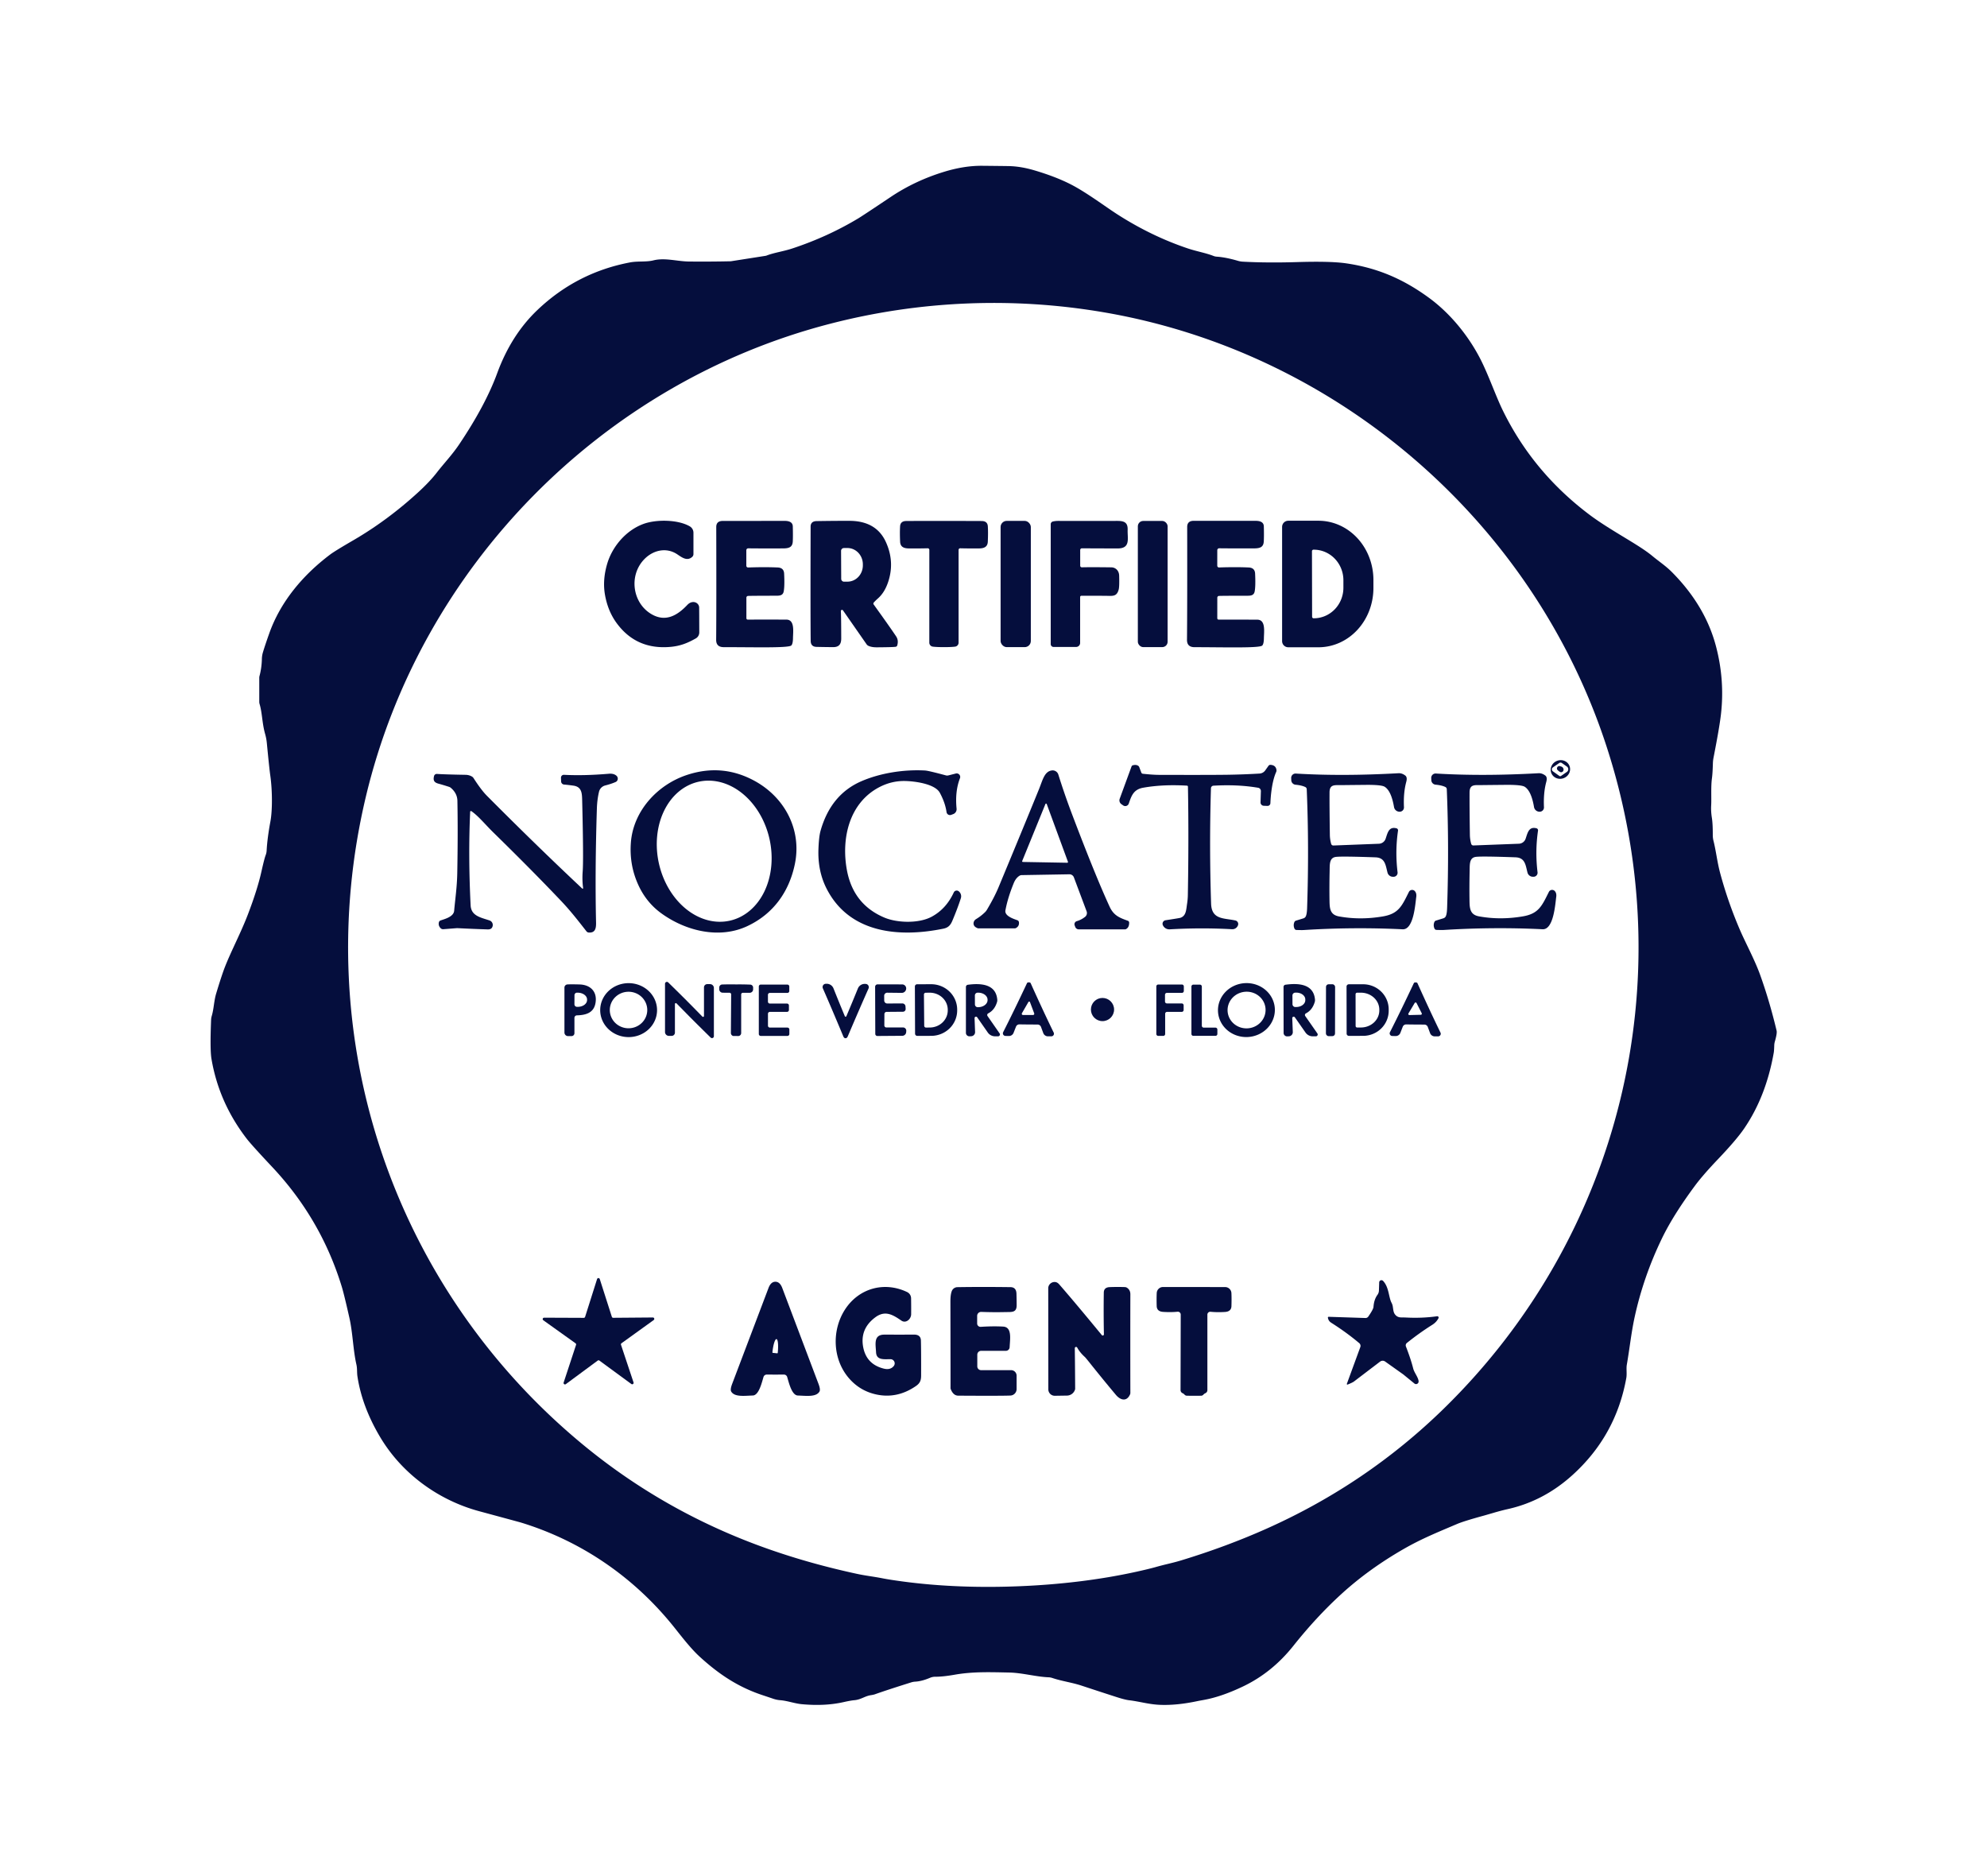 <svg xmlns="http://www.w3.org/2000/svg" version="1.1" viewBox="0.00 0.00 873.00 824.00">
<path fill="#050e3d" d="   M 780.56 452.75   Q 780.84 453.92 779.80 457.52   A 6.86 6.74 -36.3 0 0 779.53 459.19   Q 779.46 461.58 779.32 462.36   Q 775.93 481.71 766.28 495.79   Q 762.86 500.77 755.00 509.02   Q 748.11 516.24 744.60 521.00   Q 735.11 533.84 730.22 543.95   Q 722.06 560.79 718.17 578.68   C 716.68 585.57 716.01 592.28 714.75 599.52   C 714.45 601.24 714.86 603.47 714.53 605.32   Q 709.96 630.76 690.81 648.04   Q 678.20 659.42 662.47 662.93   Q 659.61 663.57 656.41 664.51   Q 652.41 665.67 652.05 665.77   Q 643.14 668.21 640.21 669.46   C 631.34 673.23 624.52 675.99 616.89 680.36   Q 601.63 689.10 589.67 699.95   Q 578.54 710.06 568.25 723.00   Q 558.90 734.75 546.14 740.84   Q 536.61 745.39 528.86 746.77   Q 526.74 747.15 526.32 747.24   Q 517.01 749.24 509.55 748.92   C 504.63 748.70 500.70 747.45 496.06 746.90   Q 494.23 746.68 490.77 745.57   Q 485.05 743.74 475.17 740.48   C 471.02 739.11 466.46 738.51 462.39 737.14   A 6.18 5.77 53.5 0 0 460.66 736.82   C 455.13 736.59 449.11 734.85 443.40 734.73   C 434.89 734.56 427.39 734.29 419.48 735.68   Q 414.23 736.60 410.88 736.58   A 5.76 5.75 -56.4 0 0 408.65 737.03   Q 404.98 738.59 402.06 738.74   A 7.07 7.01 34.4 0 0 400.36 739.05   Q 389.76 742.38 384.39 744.29   Q 383.76 744.51 382.61 744.68   C 379.95 745.08 378.29 746.63 375.38 746.88   Q 373.75 747.02 370.56 747.74   Q 362.40 749.57 352.31 748.64   C 349.07 748.34 345.96 747.12 342.76 746.88   A 12.45 12.19 56.0 0 1 339.75 746.26   Q 338.48 745.82 335.05 744.68   C 324.11 741.06 315.60 735.28 307.30 727.67   C 303.29 724.00 298.85 718.14 295.85 714.41   C 278.40 692.75 255.39 676.97 228.91 668.85   Q 228.43 668.70 210.59 663.88   C 192.75 659.07 176.74 647.53 167.12 631.46   Q 159.11 618.07 157.06 604.74   C 156.76 602.79 157.01 601.26 156.59 599.43   C 155.15 593.17 154.99 585.45 153.52 578.96   Q 151.19 568.62 150.19 565.35   Q 141.08 535.50 119.57 512.62   Q 110.63 503.10 108.52 500.39   Q 96.19 484.48 92.91 465.15   Q 92.22 461.10 92.75 447.96   A 7.01 6.94 -35.8 0 1 93.02 446.35   C 93.99 443.09 93.97 439.79 94.98 436.44   Q 97.36 428.54 98.81 424.81   C 101.55 417.79 105.84 409.75 108.91 401.72   Q 113.08 390.82 114.84 382.96   Q 116.14 377.15 116.72 375.66   A 6.45 6.27 57.8 0 0 117.15 373.64   Q 117.45 368.12 118.82 360.78   C 119.72 355.92 119.68 347.01 118.72 340.44   Q 118.33 337.72 117.23 326.36   A 21.93 21.70 -56.0 0 0 116.50 322.49   C 115.12 317.64 115.26 313.35 114.05 309.26   A 3.37 3.36 36.8 0 1 113.91 308.30   L 113.91 297.74   A 3.19 2.78 -41.1 0 1 114.02 296.94   Q 114.96 293.45 115.06 289.47   A 11.01 10.70 54.6 0 1 115.50 286.62   Q 116.45 283.44 118.29 278.27   C 123.26 264.25 133.13 252.56 145.15 243.53   Q 147.12 242.05 155.19 237.36   Q 170.31 228.57 183.82 216.18   Q 188.83 211.58 191.92 207.59   C 195.08 203.51 198.58 199.91 201.73 195.23   Q 213.24 178.12 218.44 163.96   Q 224.61 147.13 236.13 136.17   Q 253.41 119.72 276.78 115.28   C 280.27 114.62 283.87 115.18 287.08 114.38   C 292.15 113.11 297.48 114.84 302.78 114.89   Q 312.40 114.97 320.86 114.78   A 2.52 2.33 -47.3 0 0 321.24 114.75   L 336.31 112.39   A 3.24 2.93 -57.3 0 0 336.90 112.23   C 340.02 111.01 344.21 110.43 347.98 109.19   Q 363.60 104.05 377.17 95.88   Q 379.14 94.69 391.28 86.56   Q 401.97 79.39 414.76 75.48   Q 423.65 72.75 431.63 72.83   Q 438.99 72.90 443.11 72.96   Q 448.39 73.05 454.36 74.80   Q 463.78 77.58 470.43 80.98   C 477.36 84.52 485.56 90.73 491.01 94.22   Q 505.84 103.72 521.69 109.07   C 525.73 110.44 529.69 111.07 533.20 112.45   A 4.81 4.47 55.6 0 0 534.53 112.75   Q 538.56 113.01 543.90 114.58   A 9.52 9.27 -34.5 0 0 546.05 114.95   Q 556.85 115.53 569.99 115.13   Q 584.59 114.68 591.49 115.69   C 605.39 117.73 616.63 122.66 627.74 130.76   C 637.26 137.70 645.17 147.55 650.36 157.62   C 653.92 164.53 657.14 173.90 660.22 180.21   Q 673.58 207.57 698.61 226.31   C 704.74 230.90 713.32 235.78 718.85 239.26   Q 723.46 242.15 725.91 244.19   C 729.01 246.76 731.85 248.57 734.63 251.38   Q 749.29 266.17 753.96 284.03   Q 757.84 298.86 756.10 313.88   Q 755.44 319.62 752.83 332.93   A 14.84 14.73 -39.1 0 0 752.57 335.35   Q 752.44 339.88 752.16 341.83   C 751.64 345.51 751.99 350.83 751.82 353.74   Q 751.66 356.38 752.12 359.25   Q 752.54 361.87 752.52 366.85   A 10.42 10.36 -52.2 0 0 752.83 369.37   C 753.98 373.91 754.43 378.54 755.73 383.42   Q 759.19 396.33 764.54 408.71   C 766.92 414.20 770.94 421.64 773.29 428.15   Q 777.43 439.66 780.56 452.75   Z   M 424.67 133.33   Q 394.27 134.59 364.75 142.22   C 264.35 168.16 184.74 249.10 160.73 350.03   C 135.58 455.76 172.40 565.46 256.00 634.52   Q 292.53 664.69 337.89 680.58   Q 356.24 687.01 376.56 691.39   C 380.45 692.23 383.64 692.53 387.99 693.39   Q 390.90 693.96 396.61 694.73   C 413.25 696.97 430.72 697.53 448.08 696.81   C 465.44 696.09 482.81 694.08 499.21 690.47   Q 504.83 689.23 507.68 688.42   C 511.95 687.20 515.10 686.64 518.91 685.48   Q 538.79 679.43 556.55 671.50   Q 600.43 651.90 634.34 618.80   C 711.92 543.05 739.51 430.67 705.68 327.39   C 673.38 228.80 587.33 154.74 485.13 137.22   Q 455.07 132.07 424.67 133.33   Z"/>
<path fill="#050e3d" d="   M 304.39 264.48   A 2.58 2.45 -3.0 0 1 307.18 266.86   Q 307.21 269.07 307.23 277.81   A 3.02 3.02 0.0 0 1 305.69 280.46   C 302.14 282.46 299.04 283.74 294.78 284.15   Q 279.60 285.60 270.89 273.67   Q 267.04 268.39 265.79 261.23   Q 264.67 254.81 266.77 247.68   C 268.98 240.15 274.98 233.01 282.64 230.18   C 288.28 228.09 297.87 228.20 303.06 231.22   A 3.25 3.24 15.2 0 1 304.67 234.02   L 304.67 243.42   A 1.65 1.63 -21.1 0 1 304.12 244.64   C 301.90 246.65 299.61 244.88 297.55 243.50   C 292.79 240.32 287.00 241.63 283.10 245.63   C 276.07 252.84 277.89 265.19 286.54 269.97   C 292.66 273.35 297.74 270.22 301.98 265.74   Q 303.06 264.59 304.39 264.48   Z"/>
<path fill="#050e3d" d="   M 327.93 262.55   L 327.93 271.59   A 0.60 0.60 0.0 0 0 328.53 272.19   Q 336.21 272.15 345.49 272.19   C 349.27 272.20 348.44 277.46 348.40 280.36   Q 348.37 282.73 347.71 283.51   C 346.68 284.75 331.46 284.28 317.99 284.29   Q 314.62 284.30 314.65 281.05   Q 314.78 266.80 314.69 231.53   Q 314.69 228.84 317.56 228.84   Q 331.93 228.84 344.76 228.82   Q 348.26 228.82 348.32 231.26   Q 348.43 235.55 348.31 237.86   C 348.17 240.47 346.52 240.90 344.03 240.91   Q 334.55 240.95 328.73 240.88   A 0.83 0.82 -89.7 0 0 327.90 241.71   L 327.90 248.52   A 0.77 0.76 88.9 0 0 328.69 249.29   Q 336.22 249.04 341.71 249.29   Q 344.38 249.42 344.51 251.96   Q 344.78 257.43 344.33 259.79   C 343.95 261.82 342.22 261.69 340.47 261.70   Q 330.33 261.71 328.65 261.79   A 0.76 0.76 0.0 0 0 327.93 262.55   Z"/>
<path fill="#050e3d" d="   M 370.36 268.12   A 0.51 0.51 0.0 0 0 369.44 268.45   Q 369.58 270.74 369.60 280.50   C 369.60 283.06 368.53 284.30 365.99 284.28   Q 361.95 284.25 358.74 284.17   Q 356.22 284.11 356.18 281.54   Q 356.04 269.41 356.15 231.35   Q 356.16 228.94 358.84 228.91   Q 367.52 228.78 373.25 228.80   Q 384.97 228.85 389.19 238.05   Q 393.24 246.88 390.13 255.90   Q 388.62 260.29 385.81 262.81   Q 384.57 263.92 383.89 264.70   A 0.69 0.67 -42.8 0 0 383.85 265.54   Q 390.77 275.15 393.70 279.52   Q 394.88 281.27 394.20 283.54   A 0.82 0.82 0.0 0 1 393.63 284.10   Q 392.90 284.31 385.26 284.36   Q 382.96 284.37 381.57 283.72   A 2.03 2.02 84.6 0 1 380.74 283.03   L 370.36 268.12   Z   M 369.53 242.01   L 369.59 254.28   A 1.25 1.25 0.0 0 0 370.85 255.53   L 372.37 255.52   A 7.16 6.77 89.7 0 0 379.10 248.33   L 379.10 247.87   A 7.16 6.77 89.7 0 0 372.29 240.74   L 370.77 240.75   A 1.25 1.25 0.0 0 0 369.53 242.01   Z"/>
<path fill="#050e3d" d="   M 414.74 228.85   Q 430.64 228.85 431.53 228.89   Q 433.88 229.00 434.01 231.23   Q 434.18 233.96 434.00 237.98   C 433.89 240.28 432.32 240.91 430.15 240.92   Q 425.65 240.96 421.87 240.86   A 0.70 0.69 -89.2 0 0 421.16 241.56   L 421.16 282.32   A 1.76 1.76 0.0 0 1 419.64 284.06   Q 418.04 284.28 414.73 284.28   Q 411.42 284.28 409.82 284.06   A 1.76 1.76 0.0 0 1 408.30 282.32   L 408.31 241.56   A 0.70 0.69 89.2 0 0 407.60 240.86   Q 403.82 240.96 399.32 240.92   C 397.15 240.91 395.58 240.28 395.47 237.98   Q 395.29 233.96 395.46 231.23   Q 395.59 229.00 397.94 228.88   Q 398.83 228.84 414.74 228.85   Z"/>
<rect fill="#050e3d" x="439.62" y="228.82" width="13.28" height="55.46" rx="2.69"/>
<path fill="#050e3d" d="   M 475.34 240.87   A 0.75 0.74 -89.6 0 0 474.59 241.62   L 474.59 248.50   A 0.72 0.71 89.2 0 0 475.32 249.22   Q 479.09 249.11 488.25 249.23   C 490.17 249.26 491.65 250.68 491.71 252.86   Q 491.85 257.65 491.51 258.95   C 490.63 262.32 488.71 261.74 485.35 261.73   Q 476.58 261.70 475.11 261.72   A 0.56 0.56 0.0 0 0 474.56 262.28   L 474.56 282.44   A 1.76 1.76 0.0 0 1 472.80 284.20   L 462.89 284.20   A 1.25 1.25 0.0 0 1 461.64 282.95   L 461.64 230.30   A 1.24 1.24 0.0 0 1 462.60 229.09   Q 463.71 228.83 465.00 228.83   Q 475.81 228.86 488.99 228.84   C 492.50 228.84 495.59 228.43 495.44 232.73   C 495.31 236.64 496.81 240.93 491.01 240.93   Q 480.85 240.91 475.34 240.87   Z"/>
<rect fill="#050e3d" x="499.92" y="228.85" width="13.08" height="55.42" rx="2.35"/>
<path fill="#050e3d" d="   M 535.55 261.79   A 0.76 0.76 0.0 0 0 534.83 262.55   L 534.82 271.60   A 0.60 0.60 0.0 0 0 535.42 272.20   Q 543.11 272.17 552.40 272.22   C 556.18 272.23 555.34 277.50 555.30 280.40   Q 555.27 282.77 554.61 283.55   C 553.58 284.79 538.34 284.31 524.85 284.30   Q 521.48 284.31 521.51 281.06   Q 521.66 266.79 521.60 231.48   Q 521.60 228.79 524.48 228.79   Q 538.86 228.80 551.71 228.80   Q 555.21 228.80 555.27 231.24   Q 555.38 235.54 555.25 237.85   C 555.11 240.46 553.46 240.89 550.97 240.90   Q 541.47 240.93 535.65 240.86   A 0.83 0.82 -89.6 0 0 534.82 241.69   L 534.81 248.50   A 0.77 0.76 89.0 0 0 535.60 249.28   Q 543.14 249.03 548.63 249.29   Q 551.31 249.42 551.44 251.96   Q 551.70 257.44 551.25 259.80   C 550.87 261.83 549.13 261.70 547.38 261.71   Q 537.23 261.71 535.55 261.79   Z"/>
<path fill="#050e3d" d="   M 563.30 231.46   A 2.70 2.70 0.0 0 1 566.00 228.76   L 579.29 228.76   A 26.03 24.13 -90.0 0 1 603.42 254.79   L 603.42 258.31   A 26.03 24.13 -90.0 0 1 579.29 284.34   L 566.00 284.34   A 2.70 2.70 0.0 0 1 563.30 281.64   L 563.30 231.46   Z   M 576.42 242.14   L 576.48 270.94   A 0.67 0.67 0.0 0 0 577.15 271.61   L 577.25 271.61   A 13.42 13.01 89.9 0 0 590.23 258.17   L 590.23 254.87   A 13.42 13.01 89.9 0 0 577.19 241.47   L 577.09 241.47   A 0.67 0.67 0.0 0 0 576.42 242.14   Z"/>
<path fill="#050e3d" d="   M 689.58 336.507   A 4.29 4.07 -20.8 0 1 687.015 341.835   A 4.29 4.07 -20.8 0 1 681.56 339.553   A 4.29 4.07 -20.8 0 1 684.125 334.225   A 4.29 4.07 -20.8 0 1 689.58 336.507   Z   M 685.84 340.88   L 688.43 339.08   A 1.42 1.42 0.0 0 0 688.44 336.76   L 686.23 335.20   A 1.03 1.02 45.2 0 0 685.05 335.19   L 682.27 337.12   A 1.05 1.05 0.0 0 0 682.27 338.84   L 685.14 340.88   A 0.60 0.60 0.0 0 0 685.84 340.88   Z"/>
<path fill="#050e3d" d="   M 521.93 345.55   A 0.44 0.43 1.5 0 0 521.52 345.13   Q 510.91 344.50 502.31 346.03   C 497.99 346.79 497.11 349.61 495.93 353.01   A 1.63 1.62 -62.6 0 1 493.45 353.80   L 492.69 353.27   A 2.07 2.06 -62.3 0 1 491.95 350.88   L 497.16 336.67   A 0.78 0.75 1.2 0 1 497.67 336.20   Q 499.19 335.77 500.13 336.45   A 1.16 1.14 -82.1 0 1 500.54 337.00   L 501.44 339.39   A 0.82 0.81 82.4 0 0 502.12 339.91   Q 506.51 340.38 509.06 340.39   Q 531.73 340.46 539.50 340.34   Q 546.52 340.23 553.40 339.82   A 3.30 3.30 0.0 0 0 555.88 338.44   L 557.32 336.41   A 1.00 0.98 -70.3 0 1 558.18 335.99   Q 560.51 336.11 560.82 338.21   A 1.71 1.64 54.2 0 1 560.69 339.14   C 558.83 343.23 558.28 349.60 558.16 352.81   A 1.26 1.25 -88.2 0 1 556.87 354.03   L 555.24 353.97   A 1.47 1.47 0.0 0 1 553.82 352.45   L 553.98 347.54   A 1.46 1.44 -84.3 0 0 552.78 346.06   Q 543.71 344.52 533.13 345.15   A 1.16 1.15 -0.8 0 0 532.04 346.27   Q 531.27 371.58 532.10 396.94   C 532.33 404.10 537.71 403.24 542.78 404.36   A 1.59 1.58 -72.7 0 1 543.90 406.51   L 543.86 406.60   A 2.61 2.60 13.0 0 1 541.30 408.20   Q 527.86 407.45 513.90 408.25   A 3.09 3.08 -15.0 0 1 510.98 406.57   L 510.94 406.50   A 1.56 1.55 72.3 0 1 512.09 404.26   Q 518.21 403.32 518.63 403.18   C 521.18 402.29 521.14 399.69 521.57 396.90   Q 521.86 394.99 521.89 393.09   Q 522.33 367.79 521.93 345.55   Z"/>
<path fill="#050e3d" d="   M 685.96 336.74   A 1.33 1.22 49.2 0 1 685.89 339.25   Q 685.40 339.27 684.39 338.34   A 1.06 1.06 0.0 0 1 685.12 336.51   Q 685.18 336.51 685.96 336.74   Z"/>
<path fill="#050e3d" d="   M 290.53 401.20   Q 283.83 396.33 280.32 388.47   Q 276.42 379.76 277.19 370.01   C 278.28 356.32 288.66 344.94 301.40 340.57   Q 317.12 335.19 331.50 343.02   C 344.81 350.28 352.33 364.51 349.23 379.55   C 346.72 391.71 339.81 401.44 328.40 406.81   C 316.13 412.60 301.35 409.05 290.53 401.20   Z   M 320.72 404.433   A 31.28 24.88 77.2 0 0 338.052 368.418   A 31.28 24.88 77.2 0 0 306.86 343.427   A 31.28 24.88 77.2 0 0 289.528 379.442   A 31.28 24.88 77.2 0 0 320.72 404.433   Z"/>
<path fill="#050e3d" d="   M 418.80 357.63   L 417.91 357.96   A 1.52 1.52 0.0 0 1 415.87 356.76   Q 415.29 352.67 412.93 348.28   C 410.82 344.33 401.92 343.17 397.64 343.09   Q 391.76 342.98 386.40 345.76   C 373.17 352.61 369.51 368.19 372.09 382.22   Q 374.86 397.25 388.47 403.05   C 394.14 405.47 403.66 405.75 409.30 402.73   Q 415.70 399.29 419.05 392.04   A 1.41 1.41 0.0 0 1 421.25 391.56   L 421.31 391.61   A 2.79 2.78 -61.2 0 1 422.16 394.56   Q 420.82 398.79 418.45 404.42   C 417.66 406.31 416.72 407.49 414.51 407.95   C 395.17 411.92 373.23 410.11 363.16 390.36   Q 359.22 382.62 359.59 372.95   Q 359.79 367.55 360.50 365.01   Q 365.01 348.97 378.54 343.15   C 386.66 339.65 396.93 337.94 406.49 338.48   Q 407.95 338.57 415.58 340.62   A 2.15 2.09 -43.7 0 0 416.67 340.63   L 419.95 339.80   A 1.55 1.55 0.0 0 1 421.77 341.86   Q 419.53 347.62 420.28 355.24   A 2.31 2.30 76.9 0 1 418.80 357.63   Z"/>
<path fill="#050e3d" d="   M 472.41 407.18   L 472.16 406.51   A 1.41 1.41 0.0 0 1 473.09 404.66   Q 475.06 404.09 476.74 402.76   A 2.14 2.14 0.0 0 0 477.41 400.33   L 471.82 385.42   A 2.09 2.08 79.1 0 0 469.83 384.07   L 448.85 384.43   A 1.83 1.76 27.7 0 0 447.95 384.69   Q 446.33 385.69 445.42 387.89   Q 442.76 394.37 441.74 399.91   C 441.29 402.42 445.35 403.65 447.01 404.26   A 1.04 1.03 6.8 0 1 447.67 405.09   Q 447.91 406.88 446.29 407.72   A 0.95 0.82 27.4 0 1 445.87 407.82   L 429.84 407.82   A 0.82 0.75 -33.4 0 1 429.59 407.78   Q 428.59 407.39 428.16 406.87   A 2.18 2.02 -34.8 0 1 428.84 403.76   Q 431.01 402.45 432.80 400.69   A 5.05 4.89 -7.2 0 0 433.56 399.74   Q 436.87 394.18 438.66 389.90   Q 449.90 362.88 456.52 346.59   C 458.12 342.64 458.88 338.81 462.22 338.44   A 2.64 2.60 78.1 0 1 464.99 340.27   Q 467.74 349.09 471.10 357.92   Q 481.21 384.59 487.50 398.26   C 489.32 402.21 491.84 403.16 495.54 404.49   A 0.85 0.84 9.6 0 1 496.10 405.27   Q 496.14 407.49 494.62 408.20   A 0.70 0.63 29.7 0 1 494.34 408.26   L 473.96 408.26   A 1.65 1.65 0.0 0 1 472.41 407.18   Z   M 449.11 378.23   A 0.31 0.31 0.0 0 0 449.40 378.65   L 468.92 379.00   A 0.31 0.31 0.0 0 0 469.21 378.58   L 459.89 353.22   A 0.31 0.31 0.0 0 0 459.31 353.21   L 449.11 378.23   Z"/>
<path fill="#050e3d" d="   M 569.61 408.53   A 0.98 0.98 0.0 0 1 568.74 407.95   Q 568.10 406.48 568.69 405.08   A 1.14 1.12 2.1 0 1 569.40 404.43   L 572.66 403.43   A 1.77 1.72 8.1 0 0 573.58 402.76   Q 574.19 401.87 574.29 398.84   Q 575.18 371.89 574.12 346.69   A 1.11 1.09 -79.0 0 0 573.49 345.74   Q 571.93 344.98 569.19 344.72   A 2.06 2.06 0.0 0 1 567.33 342.75   L 567.29 341.80   A 1.91 1.91 0.0 0 1 569.32 339.82   Q 589.78 341.06 614.45 339.67   Q 615.97 339.59 617.42 340.69   Q 618.40 341.43 617.85 343.47   Q 616.54 348.29 616.84 354.61   A 1.88 1.88 0.0 0 1 614.93 356.58   L 614.85 356.58   A 2.46 2.45 85.6 0 1 612.47 354.53   Q 611.26 347.44 608.36 345.62   Q 606.91 344.72 599.97 344.79   Q 592.72 344.86 589.27 344.90   C 586.47 344.94 584.15 344.43 584.14 348.12   Q 584.10 354.52 584.28 366.75   Q 584.31 368.77 584.86 370.72   A 0.97 0.97 0.0 0 0 585.84 371.42   L 605.84 370.65   A 3.25 3.25 0.0 0 0 608.78 368.46   C 609.68 365.82 610.18 363.00 613.56 363.87   A 0.92 0.92 0.0 0 1 614.23 364.89   Q 612.90 373.94 614.03 383.19   A 1.76 1.76 0.0 0 1 612.28 385.16   L 611.98 385.16   A 2.45 2.45 0.0 0 1 609.61 383.32   C 608.75 380.03 608.58 376.77 604.31 376.62   Q 589.62 376.10 586.95 376.43   C 584.00 376.80 584.24 379.72 584.18 382.74   Q 584.04 389.30 584.12 395.03   C 584.18 398.67 584.09 401.80 588.27 402.57   Q 597.60 404.27 607.55 402.58   C 614.55 401.39 615.94 397.96 619.02 391.80   A 1.60 1.58 37.0 0 1 621.61 391.45   Q 622.46 392.37 622.24 394.01   C 621.80 397.22 621.10 408.46 616.25 408.23   Q 594.74 407.18 572.75 408.56   Q 571.94 408.61 569.61 408.53   Z"/>
<path fill="#050e3d" d="   M 630.25 407.92   Q 629.61 406.45 630.20 405.05   A 1.14 1.12 2.2 0 1 630.91 404.40   L 634.17 403.40   A 1.77 1.72 8.1 0 0 635.09 402.73   Q 635.70 401.84 635.80 398.81   Q 636.70 371.87 635.65 346.67   A 1.11 1.09 -79.0 0 0 635.02 345.72   Q 633.46 344.96 630.72 344.70   A 2.06 2.06 0.0 0 1 628.86 342.73   L 628.82 341.78   A 1.91 1.91 0.0 0 1 630.85 339.80   Q 651.31 341.05 675.97 339.67   Q 677.49 339.59 678.94 340.69   Q 679.92 341.43 679.37 343.47   Q 678.06 348.29 678.35 354.61   A 1.88 1.88 0.0 0 1 676.44 356.58   L 676.36 356.58   A 2.46 2.45 85.6 0 1 673.98 354.53   Q 672.78 347.44 669.88 345.62   Q 668.43 344.72 661.49 344.78   Q 654.24 344.85 650.79 344.89   C 647.99 344.93 645.68 344.42 645.66 348.11   Q 645.62 354.51 645.80 366.73   Q 645.83 368.75 646.38 370.70   A 0.97 0.97 0.0 0 0 647.35 371.40   L 667.35 370.64   A 3.25 3.24 8.3 0 0 670.29 368.45   C 671.19 365.81 671.69 362.99 675.07 363.86   A 0.92 0.92 0.0 0 1 675.74 364.88   Q 674.41 373.93 675.53 383.18   A 1.76 1.76 0.0 0 1 673.78 385.15   L 673.48 385.15   A 2.45 2.45 0.0 0 1 671.11 383.31   C 670.26 380.02 670.09 376.76 665.82 376.61   Q 651.13 376.08 648.46 376.41   C 645.51 376.78 645.75 379.70 645.69 382.72   Q 645.55 389.28 645.63 395.00   C 645.68 398.64 645.59 401.77 649.77 402.54   Q 659.10 404.25 669.05 402.56   C 676.05 401.37 677.44 397.95 680.52 391.79   A 1.60 1.58 37.0 0 1 683.11 391.44   Q 683.96 392.36 683.74 394.00   C 683.30 397.21 682.59 408.45 677.74 408.21   Q 656.24 407.16 634.25 408.53   Q 633.44 408.58 631.11 408.50   A 0.98 0.98 0.0 0 1 630.25 407.92   Z"/>
<path fill="#050e3d" d="   M 206.57 356.60   Q 205.69 375.96 206.77 397.71   C 207.00 402.37 211.20 403.04 215.09 404.35   A 2.14 2.10 -62.6 0 1 216.09 407.61   Q 215.57 408.32 214.24 408.28   Q 207.73 408.07 201.03 407.73   A 2.75 1.69 -29.1 0 0 200.70 407.73   L 194.79 408.19   A 1.52 1.51 -23.9 0 1 193.56 407.72   Q 192.47 406.58 192.84 405.13   A 1.09 1.09 0.0 0 1 193.52 404.37   C 195.24 403.74 199.31 402.80 199.54 400.07   C 199.94 395.41 200.79 389.75 200.90 383.63   Q 201.23 365.71 200.96 351.76   Q 200.89 348.50 198.09 346.10   A 2.50 2.24 -12.5 0 0 197.31 345.66   Q 194.69 344.81 192.68 344.27   C 190.66 343.73 190.25 342.76 190.70 340.92   A 1.26 1.24 8.8 0 1 192.00 339.98   Q 195.16 340.21 204.51 340.37   Q 206.14 340.40 207.38 341.15   A 2.09 1.99 87.7 0 1 208.04 341.79   Q 211.42 347.05 213.93 349.58   Q 235.60 371.37 255.79 390.32   A 0.24 0.24 0.0 0 0 256.20 390.11   Q 255.72 386.57 256.01 382.77   Q 256.41 377.44 255.79 352.01   C 255.71 348.63 255.74 345.65 251.90 345.12   Q 249.54 344.79 247.84 344.65   A 1.42 1.42 0.0 0 1 246.53 343.29   L 246.47 341.67   A 1.25 1.25 0.0 0 1 247.78 340.37   Q 256.64 340.83 267.51 339.90   Q 269.62 339.72 270.82 340.75   A 1.69 1.62 52.8 0 1 270.50 343.52   Q 268.62 344.35 265.90 345.05   A 3.74 3.72 89.7 0 0 263.18 347.82   Q 262.36 351.26 262.24 355.26   Q 261.37 382.57 261.88 405.19   C 261.95 407.93 261.47 409.87 258.63 409.65   A 1.38 1.36 73.0 0 1 257.67 409.13   C 253.95 404.38 250.79 400.30 246.80 396.07   Q 234.14 382.70 216.68 365.62   C 213.18 362.19 210.22 358.49 207.11 356.34   A 0.34 0.34 0.0 0 0 206.57 356.60   Z"/>
<path fill="#050e3d" d="   M 301.44 445.06   Q 297.58 441.14 297.23 440.78   A 0.41 0.41 0.0 0 0 296.53 441.07   L 296.53 453.63   A 1.42 1.42 0.0 0 1 295.11 455.05   L 293.88 455.05   A 1.70 1.69 -0.0 0 1 292.18 453.36   L 292.18 432.16   A 0.83 0.83 0.0 0 1 293.59 431.57   Q 300.37 438.21 304.40 442.31   Q 308.25 446.23 308.60 446.59   A 0.41 0.41 0.0 0 0 309.30 446.30   L 309.30 433.74   A 1.42 1.42 0.0 0 1 310.72 432.32   L 311.95 432.32   A 1.70 1.69 0.0 0 1 313.65 434.01   L 313.65 455.21   A 0.83 0.83 0.0 0 1 312.24 455.80   Q 305.46 449.16 301.44 445.06   Z"/>
<path fill="#050e3d" d="   M 452.02 431.54   Q 452.67 431.55 452.83 431.91   Q 458.30 444.07 462.94 453.59   A 1.15 1.15 0.0 0 1 461.91 455.25   L 460.42 455.25   A 2.18 2.18 0.0 0 1 458.38 453.84   L 457.36 451.10   A 1.60 1.60 0.0 0 0 455.87 450.07   Q 453.92 450.06 451.88 450.05   Q 449.84 450.03 447.89 450.00   A 1.60 1.60 0.0 0 0 446.38 451.01   L 445.31 453.73   A 2.18 2.18 0.0 0 1 443.25 455.11   L 441.76 455.08   A 1.15 1.15 0.0 0 1 440.75 453.41   Q 445.55 443.96 451.22 431.89   Q 451.39 431.54 452.02 431.54   Z   M 451.84 440.17   L 448.99 445.10   A 0.52 0.52 0.0 0 0 449.44 445.88   L 453.88 445.88   A 0.54 0.54 0.0 0 0 454.38 445.15   L 452.53 440.23   A 0.39 0.38 49.6 0 0 451.84 440.17   Z"/>
<path fill="#050e3d" d="   M 621.81 450.07   Q 619.77 450.05 617.82 450.02   A 1.60 1.60 0.0 0 0 616.31 451.03   L 615.25 453.75   A 2.18 2.18 0.0 0 1 613.18 455.13   L 611.69 455.10   A 1.15 1.15 0.0 0 1 610.69 453.42   Q 615.49 443.98 621.17 431.91   Q 621.33 431.55 621.97 431.56   Q 622.61 431.56 622.77 431.92   Q 628.24 444.09 632.88 453.61   A 1.15 1.15 0.0 0 1 631.85 455.27   L 630.36 455.27   A 2.18 2.18 0.0 0 1 628.32 453.86   L 627.30 451.12   A 1.60 1.60 0.0 0 0 625.81 450.09   Q 623.85 450.08 621.81 450.07   Z   M 622.37 440.64   A 0.47 0.47 0.0 0 0 621.55 440.61   L 618.81 445.20   A 0.47 0.47 0.0 0 0 619.23 445.91   L 624.23 445.79   A 0.47 0.47 0.0 0 0 624.64 445.10   L 622.37 440.64   Z"/>
<path fill="#050e3d" d="   M 288.68 443.784   A 12.49 11.85 0.2 0 1 276.149 455.59   A 12.49 11.85 0.2 0 1 263.7 443.696   A 12.49 11.85 0.2 0 1 276.231 431.89   A 12.49 11.85 0.2 0 1 288.68 443.784   Z   M 284.38 443.618   A 8.23 8.02 -0.5 0 0 276.08 435.67   A 8.23 8.02 -0.5 0 0 267.92 443.762   A 8.23 8.02 -0.5 0 0 276.22 451.71   A 8.23 8.02 -0.5 0 0 284.38 443.618   Z"/>
<path fill="#050e3d" d="   M 560.101 443.022   A 12.50 11.85 -3.2 0 1 548.282 455.551   A 12.50 11.85 -3.2 0 1 535.139 444.418   A 12.50 11.85 -3.2 0 1 546.958 431.889   A 12.50 11.85 -3.2 0 1 560.101 443.022   Z   M 556.021 443.132   A 8.35 8.05 -3.9 0 0 547.143 435.669   A 8.35 8.05 -3.9 0 0 539.359 444.268   A 8.35 8.05 -3.9 0 0 548.237 451.731   A 8.35 8.05 -3.9 0 0 556.021 443.132   Z"/>
<path fill="#050e3d" d="   M 323.46 432.45   Q 326.23 432.40 329.61 432.53   A 1.32 1.32 0.0 0 1 330.89 433.85   L 330.89 434.61   A 1.53 1.52 -0.0 0 1 329.36 436.13   L 326.36 436.13   A 0.72 0.72 0.0 0 0 325.64 436.85   L 325.64 453.80   A 1.34 1.34 0.0 0 1 324.58 455.11   Q 324.53 455.12 323.37 455.11   Q 322.21 455.11 322.16 455.10   A 1.34 1.34 0.0 0 1 321.12 453.78   L 321.24 436.83   A 0.72 0.72 0.0 0 0 320.52 436.11   L 317.52 436.09   A 1.53 1.52 0.4 0 1 316.00 434.56   L 316.01 433.80   A 1.32 1.32 0.0 0 1 317.30 432.48   Q 320.68 432.38 323.46 432.45   Z"/>
<path fill="#050e3d" d="   M 371.52 446.62   Q 371.77 446.62 371.86 446.41   Q 374.47 440.26 376.92 434.23   A 3.22 3.21 -78.1 0 1 380.00 432.22   L 380.33 432.23   A 1.44 1.43 -77.0 0 1 381.59 434.25   Q 377.61 443.19 372.48 455.25   Q 372.12 456.09 371.49 456.09   Q 370.85 456.09 370.50 455.24   Q 365.45 443.15 361.53 434.18   A 1.44 1.43 77.4 0 1 362.81 432.17   L 363.14 432.16   A 3.22 3.21 78.5 0 1 366.20 434.19   Q 368.61 440.24 371.18 446.41   Q 371.27 446.62 371.52 446.62   Z"/>
<rect fill="#050e3d" x="-2.00" y="-11.39" transform="translate(584.57,443.77) rotate(0.1)" width="4.00" height="22.78" rx="1.14"/>
<path fill="#050e3d" d="   M 252.38 453.88   A 1.27 1.27 0.0 0 1 251.11 455.15   L 249.56 455.15   A 1.57 1.57 0.0 0 1 247.99 453.58   L 247.99 433.85   A 1.40 1.40 0.0 0 1 249.32 432.45   Q 250.85 432.36 254.59 432.46   C 259.28 432.57 262.45 435.49 261.66 440.46   C 260.95 444.98 257.41 445.92 253.45 446.04   A 1.11 1.10 89.2 0 0 252.38 447.15   L 252.38 453.88   Z   M 252.40 437.18   L 252.38 441.18   A 1.11 1.11 0.0 0 0 253.49 442.29   L 253.81 442.30   A 4.11 2.99 0.2 0 0 257.93 439.32   L 257.93 439.08   A 4.11 2.99 0.2 0 0 253.83 436.08   L 253.51 436.07   A 1.11 1.11 0.0 0 0 252.40 437.18   Z"/>
<path fill="#050e3d" d="   M 346.81 452.25   L 346.81 454.23   A 0.84 0.84 0.0 0 1 345.97 455.07   L 334.23 455.07   A 0.84 0.84 0.0 0 1 333.39 454.23   L 333.39 433.36   A 0.84 0.84 0.0 0 1 334.23 432.52   L 345.94 432.52   A 0.84 0.84 0.0 0 1 346.78 433.36   L 346.78 435.34   A 0.84 0.84 0.0 0 1 345.94 436.18   L 338.24 436.18   A 0.84 0.84 0.0 0 0 337.40 437.02   L 337.40 440.02   A 0.84 0.84 0.0 0 0 338.24 440.86   L 345.78 440.86   A 0.84 0.84 0.0 0 1 346.62 441.70   L 346.62 443.67   A 0.84 0.84 0.0 0 1 345.78 444.51   L 338.25 444.51   A 0.84 0.84 0.0 0 0 337.41 445.35   L 337.41 450.57   A 0.84 0.84 0.0 0 0 338.25 451.41   L 345.97 451.41   A 0.84 0.84 0.0 0 1 346.81 452.25   Z"/>
<path fill="#050e3d" d="   M 388.54 450.45   A 0.90 0.90 0.0 0 0 389.44 451.36   L 396.73 451.35   A 1.44 1.44 0.0 0 1 398.17 452.96   L 398.13 453.45   A 1.72 1.72 0.0 0 1 396.43 455.02   L 385.48 455.10   A 0.92 0.92 0.0 0 1 384.56 454.18   L 384.49 433.50   A 1.08 1.07 -0.1 0 1 385.57 432.42   L 396.37 432.44   A 1.77 1.77 0.0 0 1 398.14 434.30   L 398.13 434.36   A 1.93 1.93 0.0 0 1 396.18 436.16   L 389.83 436.09   A 1.34 1.34 0.0 0 0 388.47 437.43   L 388.49 439.51   A 1.32 1.32 0.0 0 0 389.82 440.83   L 396.44 440.80   A 1.39 1.37 87.7 0 1 397.83 442.09   L 397.90 443.16   A 1.20 1.20 0.0 0 1 396.71 444.45   L 389.53 444.51   A 0.96 0.96 0.0 0 0 388.57 445.47   L 388.54 450.45   Z"/>
<path fill="#050e3d" d="   M 401.96 433.36   A 0.98 0.98 0.0 0 1 402.94 432.38   L 409.08 432.36   A 11.42 11.15 -0.2 0 1 420.54 443.47   L 420.54 443.85   A 11.42 11.15 -0.2 0 1 409.16 455.04   L 403.02 455.06   A 0.98 0.98 0.0 0 1 402.04 454.08   L 401.96 433.36   Z   M 405.94 436.89   L 406.06 450.63   A 0.78 0.78 0.0 0 0 406.85 451.40   L 408.55 451.38   A 7.92 7.50 -0.5 0 0 416.40 443.81   L 416.40 443.51   A 7.92 7.50 -0.5 0 0 408.41 436.08   L 406.71 436.10   A 0.78 0.78 0.0 0 0 405.94 436.89   Z"/>
<path fill="#050e3d" d="   M 428.18 447.27   L 428.41 453.34   A 1.80 1.80 0.0 0 1 426.68 455.21   L 425.96 455.24   A 1.52 1.52 0.0 0 1 424.38 453.72   L 424.38 433.57   A 0.98 0.97 86.3 0 1 425.22 432.60   C 430.48 431.90 437.58 432.01 438.16 439.17   A 2.74 2.71 51.1 0 1 438.06 440.15   Q 437.01 443.71 434.17 445.17   A 0.80 0.80 0.0 0 0 433.88 446.34   L 439.18 453.96   A 0.81 0.81 0.0 0 1 438.52 455.24   L 437.17 455.24   A 3.89 3.87 72.5 0 1 433.99 453.58   L 429.32 446.88   A 0.63 0.63 0.0 0 0 428.18 447.27   Z   M 428.32 437.30   L 428.34 441.22   A 1.23 1.23 0.0 0 0 429.58 442.45   L 429.76 442.45   A 4.15 3.10 -0.3 0 0 433.89 439.33   L 433.89 439.15   A 4.15 3.10 -0.3 0 0 429.72 436.07   L 429.54 436.07   A 1.23 1.23 0.0 0 0 428.32 437.30   Z"/>
<path fill="#050e3d" d="   M 520.04 441.64   L 520.04 443.67   A 0.84 0.84 0.0 0 1 519.20 444.51   L 512.76 444.51   A 0.84 0.84 0.0 0 0 511.92 445.35   L 511.92 454.22   A 0.84 0.84 0.0 0 1 511.08 455.06   L 508.88 455.06   A 0.84 0.84 0.0 0 1 508.04 454.22   L 508.04 433.33   A 0.84 0.84 0.0 0 1 508.88 432.49   L 519.28 432.49   A 0.84 0.84 0.0 0 1 520.12 433.33   L 520.12 435.32   A 0.84 0.84 0.0 0 1 519.28 436.16   L 512.69 436.16   A 0.84 0.84 0.0 0 0 511.85 437.00   L 511.85 439.96   A 0.84 0.84 0.0 0 0 512.69 440.80   L 519.20 440.80   A 0.84 0.84 0.0 0 1 520.04 441.64   Z"/>
<path fill="#050e3d" d="   M 524.30 432.54   L 527.19 432.54   A 0.84 0.84 0.0 0 1 528.03 433.38   L 528.03 450.59   A 0.84 0.84 0.0 0 0 528.87 451.43   L 534.02 451.43   A 0.84 0.84 0.0 0 1 534.86 452.27   L 534.86 454.20   A 0.84 0.84 0.0 0 1 534.02 455.04   L 524.30 455.04   A 0.84 0.84 0.0 0 1 523.46 454.20   L 523.46 433.38   A 0.84 0.84 0.0 0 1 524.30 432.54   Z"/>
<path fill="#050e3d" d="   M 567.76 447.28   L 568.00 453.36   A 1.81 1.81 0.0 0 1 566.26 455.24   L 565.54 455.27   A 1.53 1.52 -1.2 0 1 563.96 453.75   L 563.93 433.55   A 0.98 0.97 86.2 0 1 564.77 432.58   C 570.04 431.87 577.16 431.97 577.75 439.15   A 2.74 2.72 51.0 0 1 577.65 440.13   Q 576.60 443.70 573.76 445.17   A 0.80 0.80 0.0 0 0 573.47 446.34   L 578.79 453.97   A 0.81 0.81 0.0 0 1 578.13 455.25   L 576.78 455.25   A 3.90 3.88 72.4 0 1 573.59 453.60   L 568.90 446.89   A 0.63 0.63 0.0 0 0 567.76 447.28   Z   M 567.84 437.32   L 567.86 441.12   A 1.26 1.26 0.0 0 0 569.12 442.38   L 569.53 442.37   A 3.97 3.00 -0.2 0 0 573.49 439.36   L 573.49 439.04   A 3.97 3.00 -0.2 0 0 569.51 436.05   L 569.10 436.06   A 1.26 1.26 0.0 0 0 567.84 437.32   Z"/>
<path fill="#050e3d" d="   M 591.61 433.40   A 1.00 1.00 0.0 0 1 592.61 432.39   L 598.87 432.38   A 11.24 11.03 -0.1 0 1 610.13 443.39   L 610.13 443.99   A 11.24 11.03 -0.1 0 1 598.91 455.04   L 592.65 455.05   A 1.00 1.00 0.0 0 1 591.65 454.06   L 591.61 433.40   Z   M 595.58 436.76   L 595.60 450.70   A 0.68 0.68 0.0 0 0 596.28 451.38   L 597.94 451.37   A 8.08 7.47 -0.1 0 0 606.01 443.89   L 606.01 443.53   A 8.08 7.47 -0.1 0 0 597.92 436.08   L 596.26 436.08   A 0.68 0.68 0.0 0 0 595.58 436.76   Z"/>
<circle fill="#050e3d" cx="484.39" cy="443.48" r="5.09"/>
<path fill="#050e3d" d="   M 269.41 578.90   L 286.84 578.76   A 0.62 0.62 0.0 0 1 287.20 579.89   L 273.07 590.07   A 0.62 0.62 0.0 0 0 272.84 590.77   L 278.35 607.30   A 0.62 0.62 0.0 0 1 277.40 607.99   L 263.35 597.69   A 0.62 0.62 0.0 0 0 262.61 597.69   L 248.60 608.04   A 0.62 0.62 0.0 0 1 247.64 607.35   L 253.09 590.80   A 0.62 0.62 0.0 0 0 252.87 590.10   L 238.69 579.97   A 0.62 0.62 0.0 0 1 239.05 578.85   L 256.48 578.92   A 0.62 0.62 0.0 0 0 257.07 578.49   L 262.33 561.88   A 0.62 0.62 0.0 0 1 263.51 561.88   L 268.82 578.47   A 0.62 0.62 0.0 0 0 269.41 578.90   Z"/>
<path fill="#050e3d" d="   M 591.75 607.90   L 597.66 591.77   A 1.56 1.55 -60.0 0 0 597.20 590.04   Q 591.67 585.37 584.84 581.04   Q 583.63 580.27 583.42 578.83   A 0.33 0.32 87.0 0 1 583.75 578.46   L 599.91 578.99   A 1.48 1.47 -71.7 0 0 601.18 578.35   Q 603.37 575.17 603.45 574.14   Q 603.67 570.90 605.19 568.82   A 3.36 3.32 64.3 0 0 605.84 566.93   L 605.96 563.33   A 0.99 0.98 24.2 0 1 607.66 562.69   C 610.28 565.44 610.09 569.86 611.36 572.25   A 5.46 5.33 26.5 0 1 611.91 573.83   C 612.16 575.31 612.17 576.43 612.87 577.37   C 614.19 579.11 615.72 578.67 617.60 578.77   Q 624.74 579.16 631.40 578.22   A 0.59 0.59 0.0 0 1 632.01 579.07   Q 631.10 580.84 629.25 582.00   Q 623.57 585.58 618.13 589.94   A 1.39 1.37 60.2 0 0 617.71 591.52   Q 619.89 597.14 620.89 601.14   C 621.38 603.07 623.18 605.10 623.27 606.82   A 1.13 1.13 0.0 0 1 621.42 607.76   L 616.61 603.83   A 0.39 0.18 64.9 0 1 616.55 603.78   L 608.55 598.10   A 1.86 1.86 0.0 0 0 606.36 598.14   Q 603.45 600.35 594.88 606.88   Q 594.23 607.37 592.09 608.22   A 0.26 0.25 -1.3 0 1 591.75 607.90   Z"/>
<path fill="#050e3d" d="   M 340.67 563.06   Q 342.65 563.06 343.69 565.80   Q 351.57 586.65 359.63 607.97   Q 360.55 610.43 360.04 611.30   C 358.57 613.81 354.19 613.16 350.54 613.04   C 347.86 612.96 346.60 607.38 345.85 604.89   A 1.48 1.48 0.0 0 0 344.42 603.84   Q 342.69 603.85 340.65 603.85   Q 338.62 603.85 336.88 603.84   A 1.48 1.48 0.0 0 0 335.45 604.89   C 334.70 607.37 333.43 612.95 330.75 613.03   C 327.10 613.15 322.72 613.79 321.25 611.28   Q 320.75 610.41 321.67 607.95   Q 329.75 586.64 337.65 565.80   Q 338.69 563.06 340.67 563.06   Z   M 339.58 594.31   L 341.45 594.50   A 0.24 0.24 0.0 0 0 341.71 594.29   L 341.72 594.16   A 5.81 1.17 -84.1 0 0 341.16 588.26   L 341.14 588.26   A 5.81 1.17 -84.1 0 0 339.38 593.91   L 339.36 594.04   A 0.24 0.24 0.0 0 0 339.58 594.31   Z"/>
<path fill="#050e3d" d="   M 473.28 591.99   A 0.57 0.56 -59.8 0 0 472.22 592.27   Q 472.33 600.59 472.37 608.75   Q 472.38 610.18 472.38 610.20   A 3.76 3.76 0.0 0 1 468.78 613.07   L 463.46 613.15   A 2.82 2.82 0.0 0 1 460.59 610.33   Q 460.57 582.34 460.55 565.93   A 2.81 2.77 2.7 0 1 463.62 563.18   Q 464.55 563.27 465.38 564.22   Q 472.46 572.35 484.08 586.49   A 0.52 0.52 0.0 0 0 485.01 586.15   Q 484.82 576.92 484.96 567.82   Q 485.00 565.51 487.58 565.42   Q 491.12 565.29 494.23 565.41   A 1.89 1.85 62.8 0 1 495.22 565.74   Q 496.64 566.74 496.63 568.57   Q 496.58 588.74 496.63 611.91   A 1.60 1.57 57.3 0 1 496.50 612.54   C 494.98 615.96 492.17 615.03 490.26 612.74   Q 484.30 605.63 478.47 598.30   Q 476.96 596.41 476.64 596.12   Q 474.46 594.16 473.28 591.99   Z"/>
<path fill="#050e3d" d="   M 400.32 577.30   C 400.31 579.51 398.00 581.50 396.02 580.13   C 392.26 577.54 388.89 575.50 384.61 578.66   Q 377.62 583.82 379.30 592.05   Q 380.80 599.34 388.28 601.22   Q 391.16 601.94 392.67 600.09   A 1.84 1.84 0.0 0 0 391.25 597.08   C 388.40 597.07 385.08 597.62 384.90 594.06   C 384.72 590.50 383.68 586.28 388.60 586.29   Q 399.13 586.31 401.52 586.28   Q 404.54 586.25 404.61 588.90   Q 404.73 593.38 404.70 604.27   C 404.69 606.38 404.23 607.62 402.44 608.86   Q 394.18 614.56 385.01 612.58   Q 377.86 611.04 373.04 605.50   C 365.74 597.10 365.38 584.40 371.22 575.32   C 377.21 566.00 388.40 562.75 398.55 567.59   A 3.07 3.07 0.0 0 1 400.29 570.31   Q 400.35 574.01 400.32 577.30   Z"/>
<path fill="#050e3d" d="   M 441.92 593.41   L 431.06 593.41   A 1.69 1.68 90.0 0 0 429.38 595.10   L 429.38 600.24   A 1.66 1.66 0.0 0 0 431.04 601.90   L 444.23 601.90   A 2.43 2.42 -90.0 0 1 446.65 604.33   L 446.65 610.20   A 2.85 2.84 88.8 0 1 443.92 613.05   Q 439.88 613.22 421.01 613.10   Q 418.80 613.09 417.68 610.14   A 0.98 0.81 39.7 0 1 417.62 609.82   Q 417.64 607.87 417.57 571.75   Q 417.57 568.71 418.17 567.17   A 2.72 2.71 10.1 0 1 420.66 565.44   Q 431.11 565.27 443.93 565.43   Q 446.52 565.46 446.59 568.33   Q 446.68 571.87 446.67 573.45   C 446.65 576.76 444.38 576.32 441.56 576.39   Q 436.53 576.51 431.12 576.31   A 1.74 1.73 1.0 0 0 429.32 578.04   L 429.32 581.41   A 1.48 1.46 -1.8 0 0 430.89 582.87   Q 436.40 582.51 440.74 582.76   C 444.74 582.99 443.75 588.22 443.59 591.82   A 1.67 1.66 1.3 0 1 441.92 593.41   Z"/>
<path fill="#050e3d" d="   M 524.63 565.38   Q 538.25 565.40 538.48 565.41   A 2.76 2.76 0.0 0 1 541.03 568.03   Q 541.15 570.39 541.04 573.78   Q 540.96 576.15 538.23 576.33   Q 534.72 576.55 531.86 576.25   A 1.27 1.26 -87.1 0 0 530.47 577.51   L 530.47 610.67   A 1.48 1.48 0.0 0 1 529.59 612.02   Q 529.07 612.25 528.71 612.67   A 1.37 1.36 -69.5 0 1 527.71 613.13   Q 526.14 613.16 524.57 613.16   Q 523.00 613.16 521.43 613.12   A 1.37 1.36 69.7 0 1 520.44 612.66   Q 520.08 612.24 519.56 612.01   A 1.48 1.48 0.0 0 1 518.68 610.66   L 518.76 577.50   A 1.27 1.26 87.3 0 0 517.37 576.23   Q 514.51 576.53 511.00 576.30   Q 508.27 576.11 508.20 573.74   Q 508.10 570.35 508.22 567.99   A 2.76 2.76 0.0 0 1 510.78 565.38   Q 511.01 565.36 524.63 565.38   Z"/>
</svg>